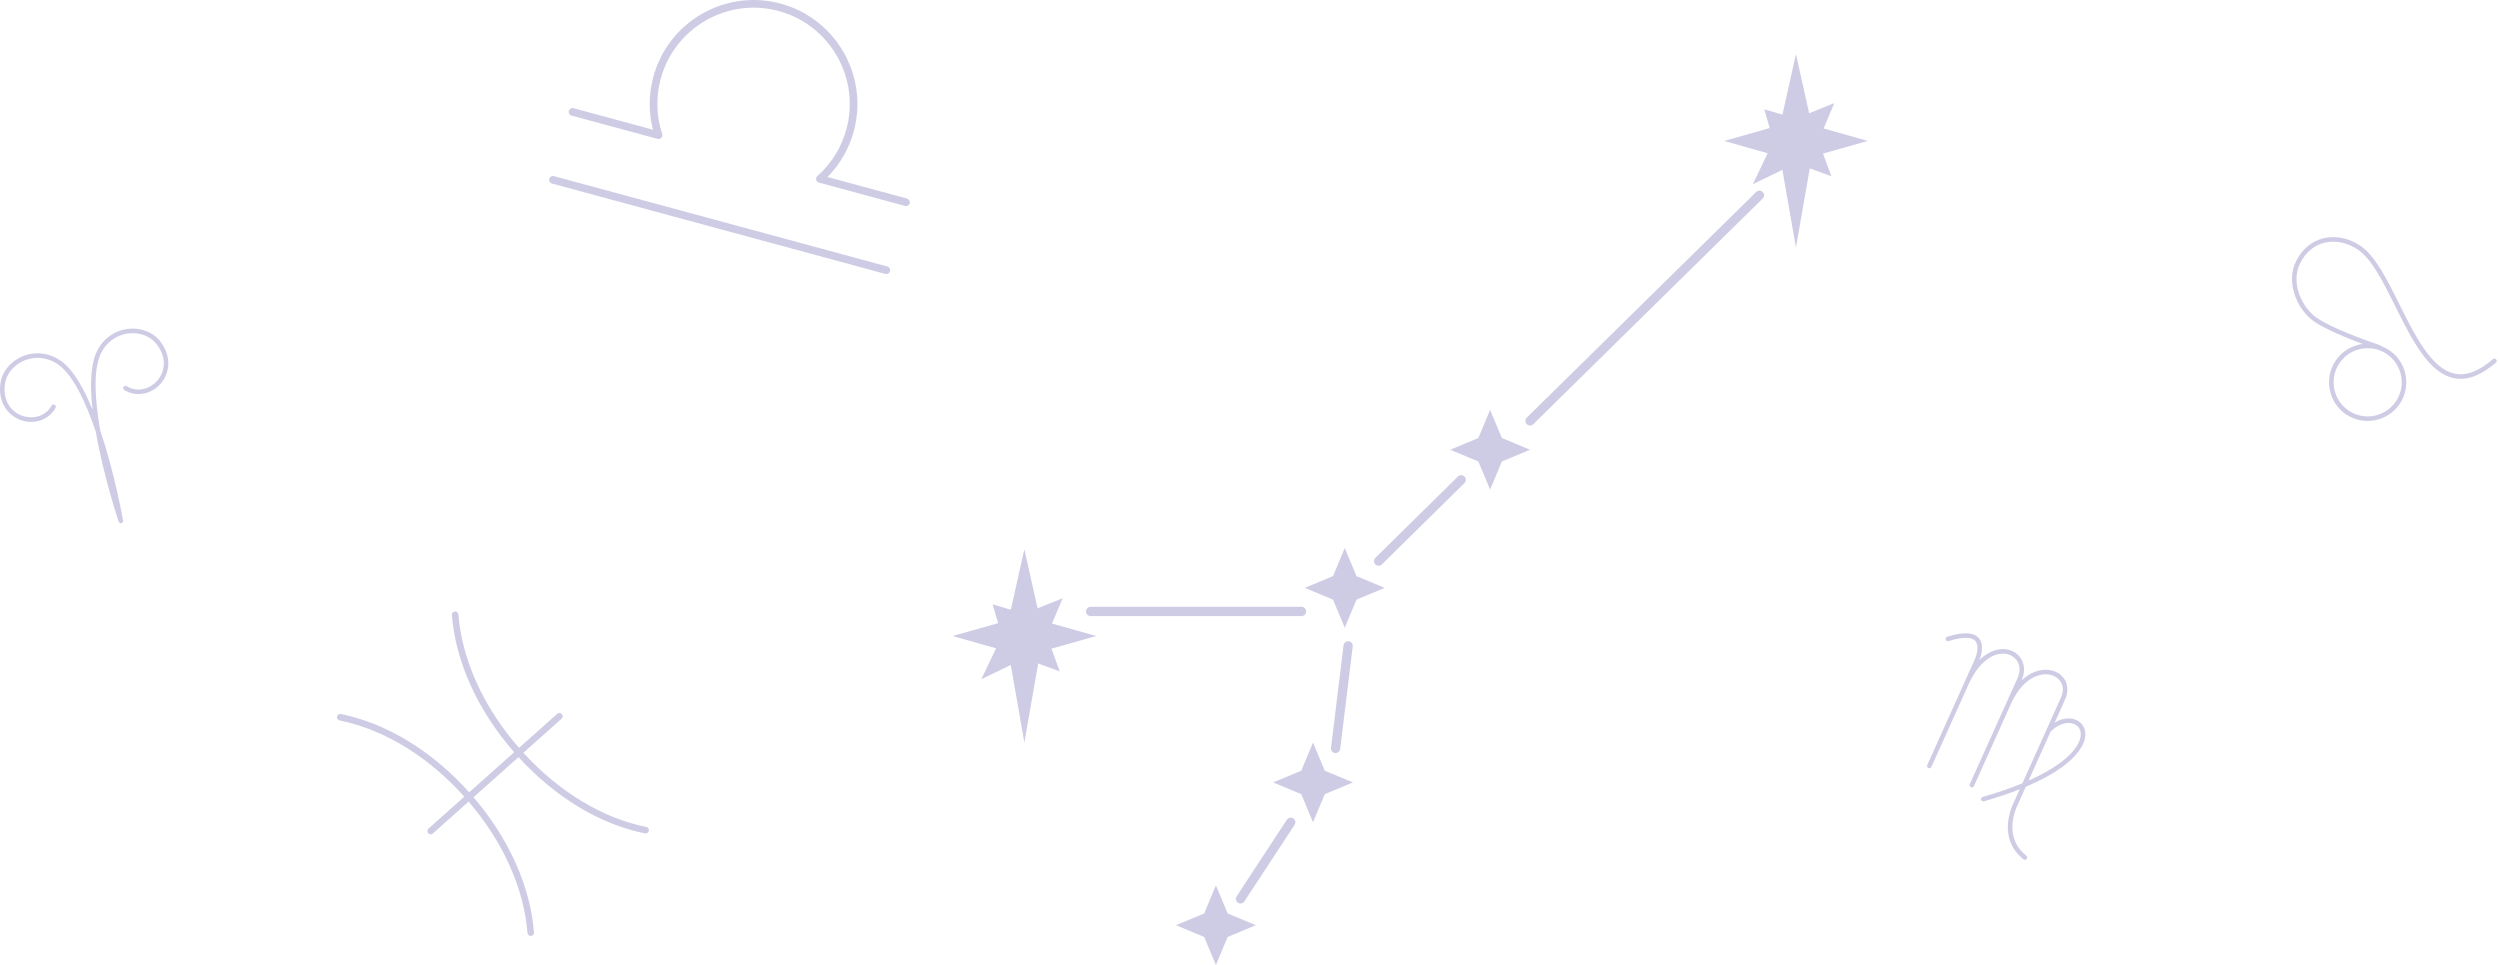 <svg width="601" height="232" viewBox="0 0 601 232" fill="none" xmlns="http://www.w3.org/2000/svg">
<path d="M29.188 125.771C29.188 125.771 29.187 125.771 29.185 125.771C28.908 125.841 28.623 125.686 28.532 125.414C28.29 124.69 24.839 114.276 23.009 103.73C20.714 96.951 17.772 90.541 14.314 87.877C11.8 85.94 8.61 85.497 5.782 86.692C3.224 87.773 1.455 89.986 1.164 92.467C0.656 96.817 3.079 99.214 5.516 100.009C7.749 100.738 10.86 100.27 12.405 97.522C12.554 97.258 12.887 97.165 13.15 97.314C13.413 97.463 13.507 97.797 13.357 98.06C11.773 100.875 8.408 102.105 5.176 101.051C2.457 100.164 -0.51 97.352 0.074 92.34C0.41 89.466 2.432 86.916 5.354 85.681C8.55 84.332 12.149 84.827 14.979 87.008C17.768 89.156 20.204 93.488 22.248 98.487C21.646 93.112 21.702 88.134 23.095 84.899C24.509 81.616 27.413 79.431 30.862 79.056C34.013 78.713 37.02 79.959 38.708 82.306C41.653 86.401 40.426 90.303 38.48 92.4C36.166 94.894 32.628 95.457 29.878 93.767C29.621 93.609 29.539 93.272 29.697 93.014C29.854 92.757 30.192 92.675 30.449 92.833C33.134 94.481 36.079 93.377 37.677 91.654C39.421 89.773 40.374 86.499 37.819 82.945C36.361 80.917 33.74 79.843 30.979 80.144C27.927 80.476 25.355 82.416 24.099 85.332C22.369 89.345 22.861 96.393 24.09 103.451C27.523 113.581 29.454 124.39 29.587 125.144C29.637 125.424 29.461 125.698 29.185 125.77L29.188 125.771Z" fill="#9E9ACD" fill-opacity="0.5"/>
<path d="M133.959 171.6L124.773 179.79C116.239 170.013 111.067 158.645 110.195 147.728C110.16 147.293 109.782 146.969 109.349 147.002C108.917 147.038 108.594 147.418 108.629 147.852C109.526 159.109 114.839 170.806 123.597 180.838L112.79 190.473C103.904 180.553 92.967 173.873 81.942 171.647C81.515 171.56 81.102 171.839 81.016 172.264C80.93 172.692 81.207 173.108 81.633 173.194C92.326 175.353 102.957 181.856 111.617 191.519L103.012 199.192C102.686 199.481 102.657 199.98 102.947 200.307C103.234 200.634 103.732 200.663 104.057 200.372L112.658 192.703C120.935 202.368 125.948 213.539 126.805 224.272C126.84 224.707 127.218 225.031 127.651 224.998C127.827 224.983 127.987 224.911 128.11 224.802C128.289 224.643 128.394 224.405 128.373 224.148C127.489 213.077 122.337 201.578 113.833 191.658L124.649 182.014C133.455 191.666 144.216 198.163 155.059 200.351C155.31 200.402 155.558 200.326 155.737 200.168C155.86 200.058 155.951 199.908 155.984 199.733C156.07 199.306 155.793 198.89 155.369 198.804C144.856 196.681 134.404 190.361 125.824 180.966L135.006 172.779C135.332 172.49 135.361 171.99 135.072 171.664C134.782 171.337 134.286 171.307 133.961 171.598L133.959 171.6Z" fill="#9E9ACD" fill-opacity="0.5"/>
<path d="M487.121 205.716C484.673 203.784 483.559 201.19 483.81 198.004C484.002 195.578 484.952 193.697 484.961 193.679C484.966 193.67 484.969 193.662 484.973 193.653L487.004 189.138C490.484 187.669 493.393 186.091 495.702 184.418C499.127 181.935 501.115 179.255 501.302 176.871C501.433 175.192 500.646 173.786 499.196 173.11C499.179 173.102 499.163 173.095 499.147 173.087C497.603 172.393 495.696 172.651 493.942 173.719L496.436 168.176C497.683 165.403 496.766 162.662 494.207 161.511C492.442 160.717 490.271 160.869 488.248 161.929C487.439 162.352 486.673 162.912 485.953 163.592L486.002 163.482C487.466 160.227 485.975 157.506 483.745 156.503C482.028 155.731 479.925 155.925 477.978 157.036C477.246 157.452 476.543 157.996 475.874 158.649C476.201 157.819 477.143 155.009 475.683 153.364C474.447 151.974 471.899 151.876 468.106 153.075C467.818 153.166 467.658 153.474 467.749 153.762C467.84 154.05 468.148 154.211 468.436 154.119C471.73 153.078 473.953 153.068 474.863 154.09C475.878 155.23 475.146 157.612 474.778 158.433L463.317 183.91C463.193 184.186 463.316 184.511 463.592 184.635C463.867 184.759 464.192 184.636 464.316 184.36L473.202 164.607C474.622 161.451 476.46 159.163 478.52 157.988C480.16 157.052 481.9 156.876 483.295 157.503C484.976 158.26 486.228 160.313 485.003 163.035L473.542 188.512C473.418 188.788 473.541 189.113 473.817 189.237C474.093 189.361 474.417 189.238 474.542 188.961L483.427 169.209C485.139 165.405 487.269 163.679 488.756 162.901C490.478 161.999 492.303 161.857 493.759 162.512C495.425 163.262 496.592 165.166 495.439 167.729L486.186 188.298C483.374 189.463 480.188 190.56 476.642 191.582C476.351 191.666 476.182 191.969 476.266 192.26C476.312 192.422 476.427 192.544 476.568 192.607C476.681 192.658 476.813 192.671 476.944 192.634C480.089 191.728 482.955 190.761 485.537 189.74L483.984 193.193C483.884 193.39 482.935 195.329 482.725 197.882C482.435 201.421 483.72 204.428 486.445 206.578C486.481 206.607 486.52 206.629 486.56 206.647C486.784 206.748 487.056 206.688 487.214 206.486C487.401 206.248 487.361 205.904 487.123 205.717L487.121 205.716ZM492.98 175.858C493.012 175.837 493.043 175.815 493.072 175.786C495.25 173.64 497.457 173.53 498.702 174.09C498.713 174.095 498.724 174.1 498.734 174.105C499.769 174.586 500.307 175.564 500.212 176.788C500.118 177.979 499.325 180.44 495.062 183.532C493.063 184.982 490.593 186.36 487.672 187.658L492.98 175.858Z" fill="#9E9ACD" fill-opacity="0.5"/>
<path d="M212.844 65.849L132.681 44.122C132.189 43.99 131.899 43.483 132.032 42.99C132.165 42.498 132.671 42.208 133.163 42.341L213.326 64.067C213.817 64.2 214.107 64.707 213.975 65.2C213.842 65.692 213.336 65.982 212.846 65.849H212.844Z" fill="#9E9ACD" fill-opacity="0.5"/>
<path d="M217.551 49.505L196.864 43.9C196.537 43.811 196.284 43.55 196.208 43.22C196.132 42.891 196.24 42.544 196.496 42.32C199.878 39.327 202.294 35.427 203.479 31.044C206.809 18.723 199.509 5.985 187.202 2.651C174.895 -0.683 162.172 6.625 158.842 18.947C157.657 23.332 157.777 27.919 159.191 32.211C159.296 32.533 159.218 32.887 158.984 33.133C158.751 33.38 158.402 33.478 158.075 33.389L137.388 27.784C136.897 27.651 136.606 27.144 136.739 26.651C136.872 26.159 137.378 25.869 137.87 26.002L156.971 31.18C155.904 27.018 155.931 22.655 157.064 18.464C160.66 5.161 174.396 -2.731 187.684 0.872C200.972 4.472 208.855 18.226 205.258 31.526C204.125 35.717 201.952 39.497 198.934 42.551L218.035 47.729C218.527 47.861 218.817 48.368 218.684 48.861C218.551 49.353 218.045 49.643 217.553 49.51L217.551 49.505Z" fill="#9E9ACD" fill-opacity="0.5"/>
<path d="M599.308 86.326C595.929 89.244 592.933 90.39 590.15 89.83C584.553 88.703 580.616 80.79 576.809 73.137C573.851 67.191 571.056 61.573 567.527 59.15C564.697 57.206 561.374 56.539 558.407 57.318C555.597 58.055 553.364 59.965 551.952 62.841C549.59 67.651 551.936 73.68 555.57 76.731C557.456 78.313 561.986 80.47 568.015 82.687C565.46 83.015 563.051 84.394 561.497 86.693C558.626 90.939 559.741 96.731 563.982 99.605C568.222 102.479 574.009 101.363 576.879 97.118C579.75 92.872 578.635 87.079 574.394 84.205C573.76 83.775 573.091 83.438 572.403 83.183C572.339 83.09 572.245 83.015 572.13 82.977C564.363 80.356 558.435 77.707 556.273 75.894C552.963 73.117 550.808 67.656 552.934 63.328C554.202 60.746 556.19 59.036 558.683 58.381C561.342 57.683 564.34 58.294 566.906 60.057C570.2 62.319 572.933 67.812 575.827 73.63C579.752 81.519 583.811 89.677 589.933 90.909C593.069 91.541 596.369 90.314 600.021 87.16C600.059 87.127 600.091 87.091 600.118 87.051C600.253 86.851 600.243 86.578 600.078 86.386C599.881 86.156 599.535 86.131 599.307 86.329L599.308 86.326ZM575.973 96.499C573.442 100.244 568.338 101.229 564.597 98.694C560.855 96.16 559.872 91.05 562.404 87.304C564.936 83.559 570.04 82.575 573.781 85.109C577.522 87.644 578.505 92.754 575.973 96.499Z" fill="#9E9ACD" fill-opacity="0.5"/>
<g clip-path="url(#clip0_725_135493)">
<path d="M289.474 219.598L292.306 212.84L295.13 219.598L301.901 222.421L295.13 225.243L292.306 232.001L289.474 225.243L282.707 222.421L289.474 219.598Z" fill="#9E9ACD" fill-opacity="0.5"/>
<path d="M312.822 185.274L315.65 178.516L318.478 185.274L325.249 188.096L318.478 190.919L315.65 197.677L312.822 190.919L306.051 188.096L312.822 185.274Z" fill="#9E9ACD" fill-opacity="0.5"/>
<path d="M320.453 138.5L323.281 131.746L326.109 138.5L332.876 141.323L326.109 144.145L323.281 150.903L320.453 144.145L313.682 141.323L320.453 138.5Z" fill="#9E9ACD" fill-opacity="0.5"/>
<path d="M355.395 105.297L358.222 98.539L361.05 105.297L367.822 108.12L361.05 110.942L358.222 117.696L355.395 110.942L348.623 108.12L355.395 105.297Z" fill="#9E9ACD" fill-opacity="0.5"/>
<path d="M252.768 155.942L263.508 152.902L252.91 149.9L255.474 143.807L249.432 146.24L246.256 132.02L243.005 146.571L238.629 145.289L239.954 149.799L229 152.902L239.451 155.858L235.902 163.287L242.992 159.861L246.256 178.516L249.579 159.501L254.773 161.407L252.768 155.942Z" fill="#9E9ACD" fill-opacity="0.5"/>
<path d="M438.256 36.922L449 33.883L438.402 30.88L440.966 24.788L434.92 27.22L431.744 13L428.497 27.551L424.121 26.27L425.442 30.78L414.492 33.883L424.939 36.839L421.394 44.267L428.484 40.838L431.744 59.497L435.071 40.482L440.265 42.383L438.256 36.922Z" fill="#9E9ACD" fill-opacity="0.5"/>
<path d="M312.876 148.107H262.19C261.573 148.107 261.074 147.608 261.074 146.993C261.074 146.377 261.573 145.879 262.19 145.879H312.876C313.493 145.879 313.992 146.377 313.992 146.993C313.992 147.608 313.493 148.107 312.876 148.107Z" fill="#9E9ACD" fill-opacity="0.5"/>
<path d="M321.075 181.039C321.029 181.039 320.983 181.039 320.937 181.03C320.324 180.955 319.892 180.402 319.968 179.791L322.988 155.131C323.064 154.52 323.618 154.093 324.23 154.164C324.843 154.239 325.275 154.792 325.199 155.403L322.179 180.063C322.111 180.628 321.629 181.039 321.075 181.039Z" fill="#9E9ACD" fill-opacity="0.5"/>
<path d="M298.209 217.207C297.999 217.207 297.789 217.148 297.6 217.027C297.084 216.692 296.942 216.001 297.277 215.486L309.356 197.07C309.692 196.555 310.384 196.413 310.9 196.748C311.416 197.083 311.559 197.773 311.223 198.288L299.144 216.705C298.93 217.031 298.574 217.207 298.213 217.207H298.209Z" fill="#9E9ACD" fill-opacity="0.5"/>
<path d="M331.424 135.999C331.135 135.999 330.85 135.89 330.632 135.668C330.199 135.232 330.204 134.525 330.644 134.093L350.489 114.551C350.925 114.12 351.63 114.124 352.062 114.563C352.494 114.999 352.49 115.707 352.05 116.138L332.209 135.68C331.991 135.894 331.71 136.003 331.424 136.003V135.999Z" fill="#9E9ACD" fill-opacity="0.5"/>
<path d="M367.821 102.293C367.531 102.293 367.246 102.184 367.028 101.962C366.596 101.527 366.6 100.819 367.041 100.392L422.186 46.148C422.627 45.717 423.332 45.721 423.764 46.161C424.196 46.596 424.192 47.304 423.751 47.731L368.606 101.975C368.387 102.188 368.106 102.293 367.825 102.293H367.821Z" fill="#9E9ACD" fill-opacity="0.5"/>
</g>
<defs>
<clipPath id="clip0_725_135493">
<rect width="220" height="219" fill="white" transform="translate(229 13)"/>
</clipPath>
</defs>
</svg>
